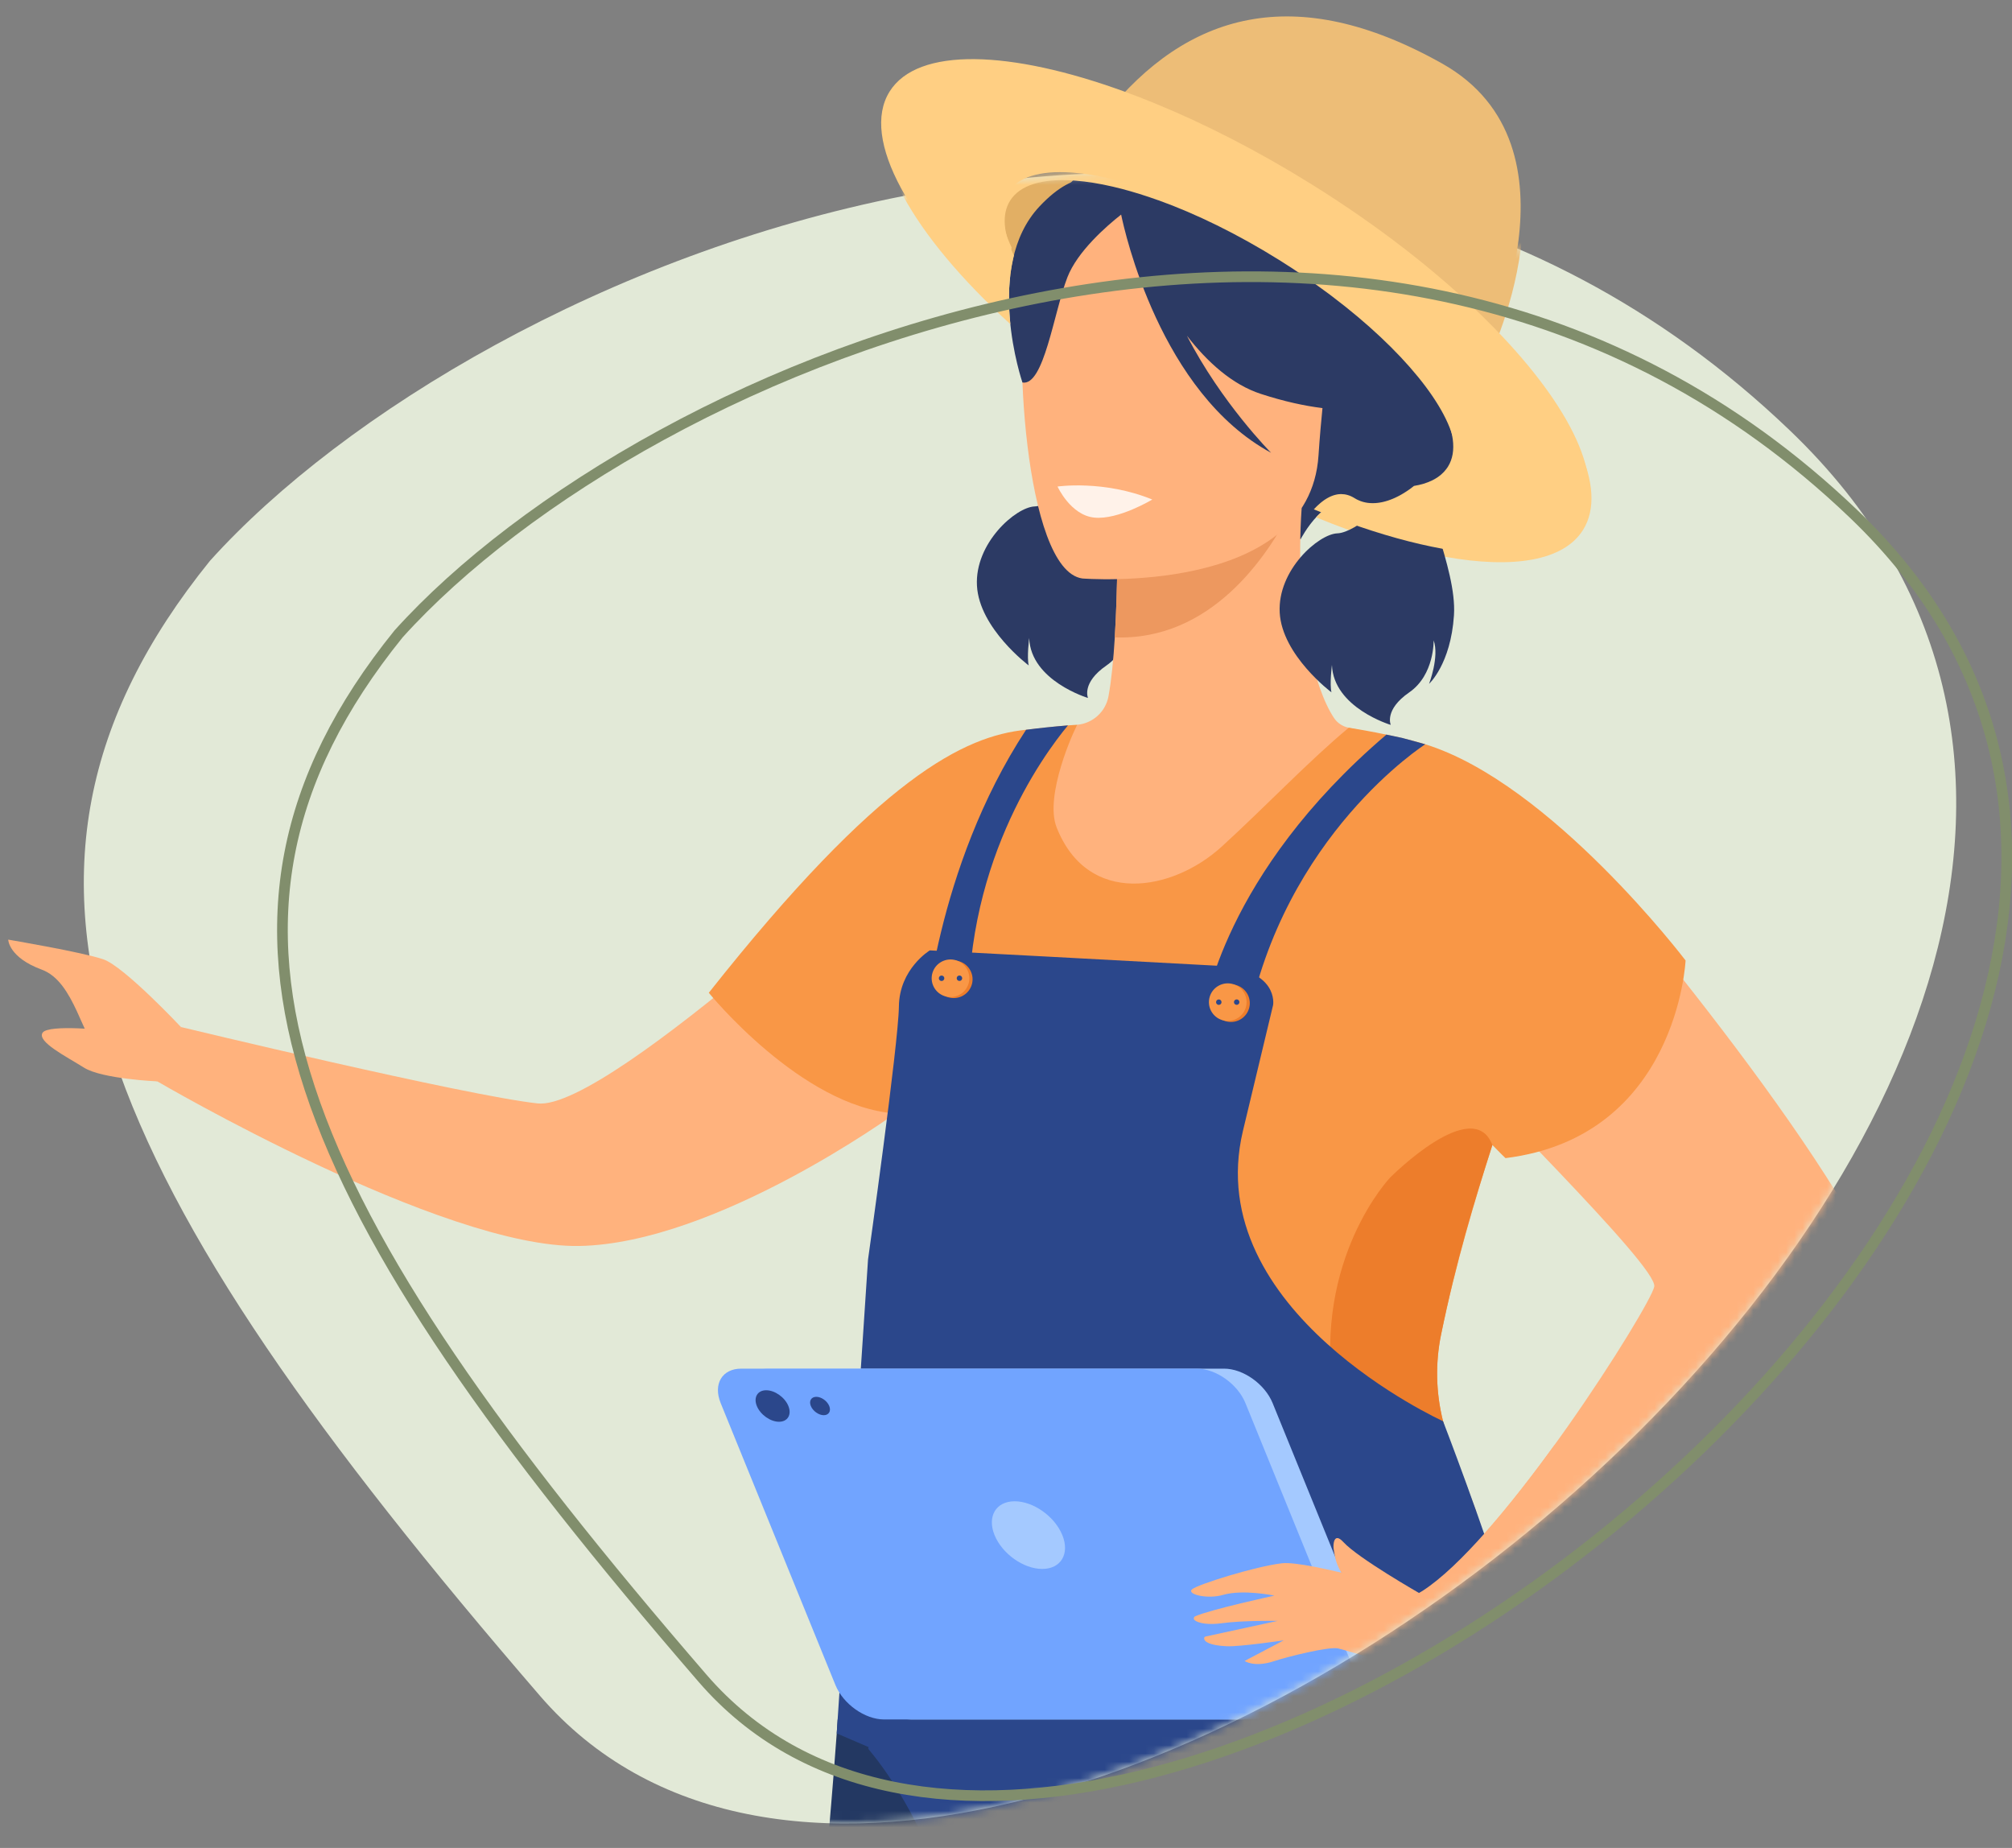 <svg width="245" height="225" viewBox="0 0 245 225" fill="none" xmlns="http://www.w3.org/2000/svg">
<rect x="0" y="0" width="245" height="225" fill="#808080" stroke="none"/>
<g clip-path="url(#clip0_634_3395)">
<path d="M217.969 52.426C154.137 -8.74 58.153 32.122 25.569 68.283C-5.555 106.795 11.988 144.174 65.746 206.473C119.505 268.771 297.758 128.883 217.969 52.426Z" fill="#E2E9D7"/>
<mask id="mask0_634_3395" style="mask-type:alpha" maskUnits="userSpaceOnUse" x="10" y="21" width="229" height="202">
<path d="M217.969 52.426C154.137 -8.74 58.153 32.122 25.569 68.283C-5.555 106.795 11.988 144.174 65.746 206.473C119.505 268.771 297.758 128.883 217.969 52.426Z" fill="#E2E9D7"/>
</mask>
<g mask="url(#mask0_634_3395)">
<path d="M188.899 99.917C188.899 99.917 218.117 133.059 228.312 153.515C228.312 153.515 216.054 180.15 176.319 201.787C176.319 201.787 174.553 201.402 171.858 199.479C167.653 196.483 172.313 194.287 173.233 193.692C183.313 187.175 200.927 159.103 201.437 156.666C201.948 154.23 179.36 132.385 172.498 124.307C165.633 116.231 178.229 95.756 188.899 99.917Z" fill="#FFB27D"/>
<path d="M112.552 98.977C112.552 98.977 74.311 135.312 65.469 134.35C56.625 133.387 22.038 125.05 22.038 125.05L19.153 131.662C19.153 131.662 53.862 151.998 70.53 151.707C87.197 151.415 109.016 135.567 109.016 135.567L112.552 98.977Z" fill="#FFB27D"/>
<path d="M140.308 51.179C140.308 51.179 140.498 55.266 138.044 56.064C135.588 56.863 140.574 65.68 140.181 71.637C139.791 77.591 137.15 79.983 137.15 79.983C137.15 79.983 138.418 76.707 137.709 74.681C137.709 74.681 137.821 78.895 134.74 81.021C131.659 83.147 132.485 84.983 132.485 84.983C132.485 84.983 125.517 82.9 125.323 77.687C125.323 77.687 125.024 80.045 125.266 81.021C125.266 81.021 119.249 76.513 118.964 71.319C118.677 66.125 123.699 61.742 125.987 61.663C128.275 61.584 133.379 57.1 133.242 55.407C133.103 53.707 140.308 51.179 140.308 51.179Z" fill="#2C3A64"/>
<path d="M178.274 59.587C182.328 53.443 172.805 40.044 157.005 29.66C141.204 19.275 125.109 15.838 121.055 21.982C117.001 28.126 126.524 41.525 142.324 51.909C158.125 62.294 174.22 65.731 178.274 59.587Z" fill="#E2AF64"/>
<path d="M156.362 240.921C151.98 264.098 146.337 295.63 141.983 320.297C141.468 323.21 140.97 326.025 140.495 328.717C140.388 329.339 140.28 329.958 140.172 330.566H96.647C96.585 329.946 96.527 329.329 96.472 328.717C94.526 307.709 94.79 289.143 96.005 273.716C96.472 267.738 97.088 262.226 97.771 257.225C100.634 227.702 101.597 215.19 101.887 211.053L101.949 210.142C101.952 210.087 101.957 210.034 101.959 209.989L101.969 209.85C101.976 209.766 101.981 209.692 101.983 209.628L101.993 209.446C101.995 209.384 102 209.358 102 209.358L116.836 213.762L124.094 215.917L125.805 221.341L129.227 232.188L154.067 240.187L156.362 240.921Z" fill="#233862"/>
<path d="M184.907 246.758C184.157 258.801 182.92 301.265 181.54 328.717C181.509 329.344 181.478 329.959 181.447 330.566H136.324C136.185 329.954 136.046 329.337 135.907 328.717C131.117 307.219 127.195 283.078 124.384 263.486C123.89 263.507 118.739 228.493 105.829 213.057C105.711 212.918 105.697 212.808 105.766 212.725C106.406 211.904 114.598 213.322 114.598 213.322C115.293 213.507 116.038 213.652 116.831 213.76C123.028 214.607 132.023 213.241 140.948 211.165C140.948 211.165 140.948 211.165 140.95 211.165C143.363 210.603 145.764 209.991 148.11 209.355C154.718 207.564 160.838 205.598 165.201 204.118C166.284 203.752 167.257 203.413 168.105 203.116C168.791 202.875 169.394 202.659 169.9 202.478C169.902 202.478 169.902 202.478 169.902 202.478C171.12 202.04 171.798 201.784 171.798 201.784C171.798 201.784 172.104 202.052 172.624 202.607C174.357 204.451 178.459 209.448 181.485 218.17C183.929 225.188 185.666 234.62 184.907 246.758Z" fill="#2B478B"/>
<path d="M129.953 22.686L158.353 65.694C158.353 65.694 161.6 59.345 165.206 61.622C170.832 65.171 182.92 53.025 180.4 35.879C180.234 34.757 180.036 33.693 179.817 32.679C174.151 24.532 167.859 15.459 163.342 9.081C150.3 1.219 129.953 22.686 129.953 22.686Z" fill="#2C3A64"/>
<path d="M117.471 109.564C121.446 113.199 126.608 116.451 133.297 118.979C158.377 128.465 171.278 107.969 177.048 93.482C173.791 90.986 170.53 90.091 168.642 89.601C167.169 89.221 165.625 88.881 164.238 88.606C163.507 88.46 162.856 88.042 162.443 87.422C160.052 83.819 157.632 74.691 158.502 61.856L157.239 62.017L136.072 64.822C136.072 64.822 136.125 71.422 135.749 77.604C135.586 80.258 135.339 82.836 134.977 84.787C134.63 86.653 133.089 88.061 131.196 88.245C131.196 88.245 131.194 88.252 131.184 88.262C130.846 88.676 123.603 97.588 117.471 109.564Z" fill="#FFB27D"/>
<path d="M136.07 64.826C136.07 64.826 136.127 71.422 135.746 77.608C147.465 78.022 154.328 67.765 157.237 62.021L136.07 64.826Z" fill="#ED985F"/>
<path d="M131.79 70.434C131.79 70.434 159.439 72.648 160.555 55.443C161.672 38.237 165.992 26.935 148.386 24.795C130.779 22.655 126.921 28.997 125.148 34.65C123.375 40.303 124.626 69.415 131.79 70.434Z" fill="#FFB27D"/>
<path d="M126.581 25.134C131.189 20.23 134.349 21.571 136.063 23.243C151.721 15.904 160.685 28.796 160.685 28.796C161.749 41.259 170.219 48.897 170.219 48.897C170.219 48.897 164.976 51.688 153.537 47.962C150.044 46.824 147.032 44.103 144.53 40.877C148.735 49.05 154.778 55.129 154.778 55.129C141.296 47.838 136.947 28.2 136.52 26.127C134.733 27.533 131.194 30.611 129.972 33.772C128.314 38.067 127.116 47.047 124.501 46.573C124.504 46.573 119.671 32.49 126.581 25.134Z" fill="#2C3A64"/>
<path d="M180.992 44.344C180.992 44.344 193.849 18.802 175.881 8.704C157.912 -1.393 144.76 2.572 134.876 14.921L180.992 44.344Z" fill="#EDBD77"/>
<path d="M181.725 139.411C182.71 140.434 183.325 141.01 183.325 141.01C204.27 138.409 205.252 116.944 205.252 116.944C205.252 116.944 188.858 95.369 173.554 90.622C169.828 89.467 164.24 88.606 164.24 88.606C159.451 92.569 153.935 98.377 148.747 103.1C142.767 108.545 132.471 110.394 128.663 100.738C127.137 96.868 130.805 88.841 131.182 88.262C131.191 88.248 131.194 88.243 131.194 88.243C130.801 88.269 130.417 88.298 130.044 88.322C128.167 88.472 126.478 88.699 124.942 88.855C117.474 89.603 107.156 94.544 86.31 120.878C86.31 120.878 97.574 134.762 109.018 135.57C108.558 157.566 110.925 193.393 110.925 193.393C105.927 203.205 180.189 225.93 183.395 216.57C188.201 209.25 183.404 195.234 179.25 184.49C178.231 181.867 178.006 179.074 177.1 177.043C176.523 175.742 176.058 174.401 175.718 173.033C174.855 169.601 174.762 166 175.478 162.499C177.222 153.998 179.609 146.054 181.725 139.411Z" fill="#F99746"/>
<path d="M182.393 41.075C181.852 40.521 181.296 39.963 180.723 39.401L180.721 39.399C175.176 33.99 168.108 28.463 159.995 23.413C153.465 19.35 146.962 16.028 140.86 13.537H140.857C139.65 13.039 138.459 12.58 137.285 12.152C123.294 7.044 112.018 6.657 108.606 12.116C105.004 17.874 111.098 28.597 123.033 39.473L123.035 39.475C123.025 39.38 123.013 39.287 123.004 39.196C122.994 39.102 122.99 39.007 122.98 38.911C122.97 38.804 122.961 38.691 122.951 38.581C122.944 38.502 122.939 38.421 122.932 38.337C122.925 38.201 122.918 38.067 122.908 37.928C122.898 37.756 122.889 37.584 122.884 37.407C122.884 37.388 122.882 37.366 122.882 37.345C122.875 37.218 122.872 37.089 122.87 36.96V36.84C122.867 36.757 122.867 36.673 122.867 36.587C122.865 36.285 122.867 35.977 122.875 35.671C122.875 35.563 122.877 35.451 122.884 35.343C122.886 35.281 122.891 35.219 122.891 35.159C122.898 35.056 122.901 34.956 122.91 34.858C122.92 34.669 122.932 34.485 122.949 34.301C122.963 34.117 122.982 33.93 123.002 33.743C123.002 33.734 123.004 33.722 123.004 33.712C123.011 33.645 123.018 33.576 123.025 33.511C123.033 33.468 123.035 33.425 123.04 33.385C123.059 33.256 123.073 33.127 123.093 32.997C123.121 32.785 123.155 32.574 123.196 32.366C123.203 32.333 123.208 32.294 123.215 32.261C123.258 32.012 123.308 31.763 123.366 31.517C123.39 31.393 123.421 31.271 123.452 31.151C123.454 31.137 123.459 31.12 123.462 31.106C122.187 28.425 121.954 26.105 122.994 24.441C124.2 22.511 126.941 21.732 130.662 21.976C130.664 21.976 130.664 21.976 130.669 21.976C130.77 21.983 130.873 21.99 130.978 22H130.98C132.356 22.105 133.856 22.344 135.459 22.717H135.461C135.837 22.803 136.218 22.896 136.606 22.997C138.015 23.367 139.494 23.826 141.025 24.377H141.044C145.623 26.024 150.657 28.475 155.722 31.63C157.826 32.94 159.817 34.301 161.679 35.685H161.682C161.866 35.824 162.053 35.963 162.235 36.101C170.842 42.618 176.528 49.617 177.179 54.453C177.352 55.739 177.172 56.873 176.588 57.803C176.542 57.877 176.492 57.949 176.437 58.018C176.429 58.03 176.425 58.04 176.417 58.049C176.037 58.571 175.533 58.996 174.92 59.336C174.918 59.338 174.918 59.338 174.913 59.338C174.829 59.388 174.745 59.431 174.659 59.47C174.656 59.467 174.656 59.47 174.656 59.47C174.026 59.778 173.288 60.001 172.464 60.135C172.462 60.135 172.462 60.135 172.462 60.135C172.462 60.135 172.462 60.135 172.459 60.135C172.38 60.199 172.299 60.261 172.217 60.323C172.16 60.369 172.097 60.417 172.035 60.46C171.975 60.503 171.918 60.546 171.855 60.589C171.836 60.601 171.819 60.613 171.8 60.63C171.695 60.696 171.594 60.768 171.491 60.835C171.331 60.94 171.168 61.038 171.007 61.134C170.928 61.179 170.847 61.227 170.768 61.27C170.686 61.313 170.607 61.356 170.526 61.397C170.418 61.452 170.312 61.505 170.204 61.555C170.164 61.577 170.125 61.596 170.085 61.61C170.044 61.629 170.006 61.643 169.965 61.663C169.962 61.663 169.962 61.665 169.958 61.665C169.948 61.667 169.938 61.675 169.929 61.677C169.879 61.698 169.831 61.718 169.78 61.739C169.706 61.768 169.634 61.799 169.562 61.823C169.469 61.856 169.38 61.89 169.292 61.918C169.205 61.947 169.119 61.973 169.035 61.995C169.028 61.997 169.021 62.002 169.011 62.005C168.939 62.024 168.872 62.04 168.8 62.057C168.776 62.067 168.75 62.072 168.724 62.079C168.659 62.093 168.594 62.11 168.527 62.122C168.446 62.136 168.367 62.153 168.283 62.165C168.232 62.174 168.185 62.179 168.134 62.186C168.074 62.196 168.017 62.201 167.959 62.208C167.883 62.217 167.808 62.222 167.732 62.227C167.701 62.229 167.669 62.229 167.638 62.229H167.602C167.583 62.232 167.562 62.232 167.542 62.232H167.521C167.492 62.234 167.468 62.234 167.439 62.234C167.238 62.234 167.037 62.222 166.843 62.198C166.649 62.174 166.457 62.134 166.272 62.083C166.179 62.055 166.088 62.028 165.997 61.997C165.93 61.973 165.86 61.945 165.796 61.916C165.745 61.897 165.697 61.875 165.647 61.852C165.606 61.832 165.568 61.816 165.527 61.794C165.494 61.78 165.455 61.761 165.422 61.739C165.35 61.703 165.283 61.663 165.216 61.62C165.074 61.531 164.931 61.452 164.792 61.392C164.746 61.371 164.698 61.352 164.655 61.335C164.636 61.328 164.619 61.321 164.6 61.313C164.533 61.285 164.463 61.263 164.396 61.246C164.128 61.165 163.862 61.129 163.598 61.129C163.596 61.129 163.596 61.129 163.591 61.129H163.56C163.55 61.129 163.541 61.129 163.531 61.132H163.493C163.459 61.132 163.428 61.134 163.395 61.139C163.373 61.139 163.352 61.139 163.33 61.141C163.27 61.148 163.215 61.153 163.16 61.163C163.153 61.163 163.148 61.165 163.141 61.165C163.117 61.167 163.088 61.175 163.064 61.179C163.019 61.187 162.975 61.194 162.932 61.208C162.889 61.218 162.846 61.23 162.801 61.242C162.748 61.254 162.7 61.27 162.647 61.287C162.614 61.299 162.58 61.311 162.547 61.323C162.496 61.337 162.444 61.359 162.396 61.383C162.393 61.383 162.393 61.383 162.393 61.383C162.352 61.397 162.317 61.414 162.276 61.433C162.24 61.452 162.202 61.467 162.168 61.486C162.125 61.505 162.084 61.529 162.041 61.55L161.921 61.615C161.878 61.639 161.837 61.665 161.797 61.689C161.756 61.713 161.72 61.739 161.679 61.763C161.638 61.787 161.6 61.813 161.559 61.84C161.519 61.863 161.478 61.892 161.442 61.923C161.365 61.976 161.289 62.033 161.214 62.095C161.174 62.124 161.138 62.153 161.104 62.184C161.068 62.215 161.03 62.246 160.994 62.279C160.92 62.342 160.848 62.406 160.778 62.471C160.706 62.533 160.637 62.6 160.567 62.672C160.534 62.705 160.5 62.739 160.467 62.777C160.433 62.81 160.4 62.844 160.368 62.88C160.328 62.916 160.294 62.954 160.261 62.99H160.263C161.614 63.547 162.947 64.064 164.257 64.537C168.455 66.055 172.402 67.151 175.965 67.792C184.219 69.274 190.399 68.311 192.773 64.513C195.924 59.448 191.594 50.55 182.393 41.075Z" fill="#FFCF83"/>
<path d="M165.812 185.91C176.509 189.33 171.515 183.478 179.777 184.074C178.758 181.45 178.006 179.076 177.098 177.048C176.521 175.747 176.056 174.406 175.715 173.038C174.853 169.606 174.759 166.005 175.476 162.504C177.385 153.216 179.477 146.398 181.725 139.415C179.362 133.217 169.275 143.378 169.275 143.378C169.275 143.378 159.935 153.17 162.379 169.824C164.655 185.336 156.583 182.957 165.812 185.91Z" fill="#ED7D2B"/>
<path d="M173.552 90.624C173.552 90.624 156.281 101.639 151.865 124.861L146.641 123.207C146.641 123.207 148.841 106.474 168.819 89.448C168.819 89.448 170.324 89.744 170.83 89.871C171.508 90.038 173.552 90.624 173.552 90.624Z" fill="#2B478B"/>
<path d="M112.552 125.449L118.02 125.808C116.925 105.673 127.048 91.927 130.044 88.324C128.167 88.474 126.466 88.656 124.942 88.857C113.841 105.771 112.552 125.449 112.552 125.449Z" fill="#2B478B"/>
<path d="M151.34 137.744C151.678 136.309 155.025 122.37 155.025 122.37C155.025 122.37 155.797 118.01 148.122 117.58C140.447 117.149 113.223 115.717 113.223 115.717C113.223 115.717 109.514 117.953 109.459 122.537C109.404 127.121 105.699 153.357 105.699 153.357L101.887 211.055L184.909 246.758C184.909 246.758 190.602 217.596 184.229 197.272C180.512 185.418 175.718 173.04 175.718 173.04C175.718 173.04 146.174 159.651 151.34 137.744Z" fill="#2B478B"/>
<path d="M152.08 122.836C152.464 121.631 151.795 120.344 150.588 119.962C149.38 119.579 148.091 120.246 147.707 121.451C147.324 122.657 147.993 123.943 149.2 124.326C150.405 124.706 151.697 124.041 152.08 122.836Z" fill="#ED7D2B"/>
<path d="M151.687 122.712C152.071 121.506 151.402 120.22 150.197 119.837C148.989 119.455 147.7 120.122 147.317 121.327C146.934 122.532 147.602 123.819 148.81 124.201C150.015 124.582 151.304 123.917 151.687 122.712Z" fill="#F99746"/>
<path d="M150.923 122.016C150.923 121.831 150.775 121.683 150.59 121.683C150.406 121.683 150.257 121.831 150.257 122.016C150.257 122.2 150.406 122.348 150.59 122.348C150.775 122.348 150.923 122.2 150.923 122.016Z" fill="#2B478B"/>
<path d="M148.745 122.021C148.745 121.836 148.596 121.688 148.412 121.688C148.227 121.688 148.079 121.836 148.079 122.021C148.079 122.205 148.227 122.353 148.412 122.353C148.596 122.353 148.745 122.202 148.745 122.021Z" fill="#2B478B"/>
<path d="M118.322 119.928C118.705 118.723 118.037 117.436 116.829 117.054C115.621 116.671 114.332 117.338 113.949 118.544C113.566 119.749 114.234 121.035 115.442 121.418C116.649 121.798 117.938 121.133 118.322 119.928Z" fill="#ED7D2B"/>
<path d="M117.929 119.804C118.312 118.598 117.644 117.312 116.436 116.929C115.229 116.547 113.939 117.214 113.556 118.419C113.173 119.624 113.841 120.911 115.049 121.293C116.256 121.674 117.546 121.009 117.929 119.804Z" fill="#F99746"/>
<path d="M117.164 119.108C117.164 118.924 117.016 118.775 116.831 118.775C116.647 118.775 116.498 118.924 116.498 119.108C116.498 119.292 116.647 119.44 116.831 119.44C117.016 119.44 117.164 119.292 117.164 119.108Z" fill="#2B478B"/>
<path d="M114.989 119.113C114.989 118.929 114.84 118.78 114.656 118.78C114.471 118.78 114.323 118.929 114.323 119.113C114.323 119.297 114.471 119.445 114.656 119.445C114.84 119.445 114.989 119.295 114.989 119.113Z" fill="#2B478B"/>
<path d="M177.172 54.458C177.172 54.458 177.362 58.542 174.908 59.343C172.452 60.142 177.438 68.959 177.048 74.916C176.657 80.87 174.017 83.261 174.017 83.261C174.017 83.261 175.284 79.985 174.575 77.96C174.575 77.96 174.687 82.173 171.606 84.299C168.525 86.425 169.351 88.262 169.351 88.262C169.351 88.262 162.384 86.179 162.189 80.963C162.189 80.963 161.89 83.321 162.132 84.297C162.132 84.297 156.115 79.789 155.83 74.595C155.543 69.401 160.565 65.018 162.853 64.939C165.141 64.86 170.245 60.376 170.109 58.683C169.967 56.985 177.172 54.458 177.172 54.458Z" fill="#2C3A64"/>
<path d="M140.313 60.821C140.313 60.821 136.194 63.313 133.262 63.023C130.357 62.736 128.776 59.24 128.776 59.24C128.776 59.24 134.409 58.41 140.313 60.821Z" fill="#FFF2E9"/>
<path d="M166.44 209.355H110.952C108.63 209.355 105.98 207.475 105.038 205.158L91.069 170.84C90.125 168.523 91.244 166.643 93.566 166.643H149.054C151.378 166.643 154.026 168.523 154.968 170.84L168.937 205.158C169.881 207.478 168.764 209.355 166.44 209.355Z" fill="#A4C9FF"/>
<path d="M163.129 209.355H107.64C105.318 209.355 102.668 207.476 101.727 205.158L87.757 170.84C86.813 168.523 87.932 166.643 90.254 166.643H145.743C148.064 166.643 150.715 168.523 151.656 170.84L165.625 205.158C166.569 207.478 165.453 209.355 163.129 209.355Z" fill="#71A4FF"/>
<path d="M93.3 169.274C94.356 169.274 95.571 170.137 96 171.192C96.429 172.246 95.916 173.11 94.859 173.11C93.803 173.11 92.588 172.246 92.159 171.192C91.73 170.137 92.243 169.274 93.3 169.274Z" fill="#2B478B"/>
<path d="M99.4 170.073C100.016 170.073 100.725 170.575 100.977 171.192C101.226 171.806 100.926 172.311 100.31 172.311C99.695 172.311 98.985 171.806 98.734 171.192C98.482 170.575 98.782 170.073 99.4 170.073Z" fill="#2B478B"/>
<path d="M121.106 186.913C120.181 184.638 121.276 182.792 123.557 182.792C125.836 182.792 128.436 184.636 129.361 186.913C130.286 189.187 129.191 191.03 126.91 191.03C124.631 191.03 122.034 189.187 121.106 186.913Z" fill="#A4C9FF"/>
<path d="M173.048 194.105C173.048 194.105 165.419 189.763 163.579 187.756C162.393 186.46 162.321 188.127 162.398 188.596C162.551 189.533 162.69 191.394 164.863 193.166C167.988 195.715 173.048 194.105 173.048 194.105Z" fill="#FFB27D"/>
<path d="M173.048 194.106C173.048 194.106 159.285 189.981 156.115 190.339C152.945 190.698 145.707 192.948 145.124 193.536C144.542 194.122 147.034 194.744 148.929 194.189C151.359 193.481 155.186 194.278 155.186 194.278C155.186 194.278 147.47 195.947 145.539 196.796C145.347 196.88 145.311 197.143 145.477 197.274C145.939 197.64 147.128 197.87 148.834 197.633C151.285 197.293 155.583 197.353 155.583 197.353L146.814 199.257C146.703 199.28 146.622 199.376 146.627 199.489C146.641 199.905 147.341 200.349 149.392 200.443C150.971 200.514 156.319 199.725 156.319 199.725L151.556 202.234C151.556 202.234 152.71 203.059 155.142 202.258C156.81 201.708 161.789 200.464 162.937 200.706C164.087 200.947 169.821 202.968 172.529 202.624C175.174 202.286 176.322 201.787 176.322 201.787L173.048 194.106Z" fill="#FFB27D"/>
<path d="M12.05 118.094C11.698 117.936 2.727 111.95 2.727 111.95C2.727 111.95 1.973 114.786 3.293 115.327C4.613 115.865 12.05 118.094 12.05 118.094Z" fill="#FFB27D"/>
<path d="M211.3 175.941C203.251 184.052 191.899 193.302 176.322 201.784C176.322 201.784 174.556 201.399 171.86 199.477C167.657 196.48 172.313 194.285 173.235 193.692C177.802 190.739 183.922 183.357 189.292 175.941H211.3Z" fill="#FFB27D"/>
</g>
<path d="M22.038 125.051C22.038 125.051 15.132 117.688 12.595 116.81C10.057 115.932 1 114.407 1 114.407C1 114.407 1.036 116.568 5.09 118.063C9.144 119.558 9.993 126.571 12.391 128.556C14.787 130.541 21.125 132.26 21.125 132.26L22.038 125.051Z" fill="#FFB27D"/>
<path d="M19.153 131.665C19.153 131.665 12.424 131.371 10.239 130C8.054 128.63 4.493 126.839 5.181 125.749C5.869 124.658 13.287 125.481 13.287 125.481L19.153 131.665Z" fill="#FFB27D"/>
<path d="M180.713 43.374C180.713 43.374 193.57 17.832 175.602 7.733C157.634 -2.363 144.482 1.602 134.598 13.951L180.713 43.374Z" fill="#EDBD77"/>
<path d="M182.114 40.105C181.573 39.55 181.017 38.993 180.444 38.431L180.442 38.429C174.897 33.019 167.829 27.493 159.716 22.442C153.186 18.38 146.683 15.058 140.581 12.566H140.578C139.371 12.069 138.18 11.61 137.006 11.181C123.015 6.074 111.739 5.686 108.327 11.146C104.726 16.904 110.819 27.627 122.754 38.503L122.756 38.505C122.747 38.41 122.735 38.316 122.725 38.225C122.715 38.132 122.711 38.036 122.701 37.941C122.691 37.833 122.682 37.721 122.672 37.611C122.665 37.532 122.66 37.451 122.653 37.367C122.646 37.231 122.639 37.097 122.629 36.958C122.62 36.786 122.61 36.614 122.605 36.437C122.605 36.417 122.603 36.396 122.603 36.374C122.596 36.248 122.593 36.119 122.591 35.989V35.87C122.588 35.786 122.588 35.703 122.588 35.616C122.586 35.315 122.588 35.007 122.596 34.7C122.596 34.593 122.598 34.48 122.605 34.373C122.608 34.311 122.612 34.248 122.612 34.189C122.62 34.086 122.622 33.986 122.632 33.888C122.641 33.699 122.653 33.514 122.67 33.33C122.684 33.146 122.703 32.96 122.723 32.773C122.723 32.764 122.725 32.752 122.725 32.742C122.732 32.675 122.739 32.606 122.747 32.541C122.754 32.498 122.756 32.455 122.761 32.414C122.78 32.285 122.794 32.156 122.814 32.027C122.842 31.814 122.876 31.604 122.917 31.396C122.924 31.362 122.929 31.324 122.936 31.29C122.979 31.042 123.029 30.793 123.087 30.547C123.111 30.422 123.142 30.3 123.173 30.181C123.175 30.166 123.18 30.15 123.183 30.135C121.908 27.455 121.675 25.135 122.715 23.471C123.921 21.541 126.662 20.761 130.383 21.005C130.385 21.005 130.385 21.005 130.39 21.005C130.491 21.012 130.594 21.02 130.699 21.029H130.702C132.077 21.134 133.577 21.373 135.18 21.747H135.182C135.558 21.833 135.939 21.926 136.328 22.026C137.736 22.397 139.215 22.856 140.746 23.406H140.765C145.344 25.054 150.378 27.505 155.444 30.659C157.547 31.97 159.538 33.33 161.4 34.715H161.403C161.587 34.854 161.774 34.992 161.956 35.131C170.563 41.647 176.249 48.647 176.901 53.482C177.073 54.769 176.893 55.902 176.309 56.833C176.263 56.907 176.213 56.978 176.158 57.048C176.151 57.06 176.146 57.069 176.139 57.079C175.758 57.6 175.254 58.026 174.641 58.365C174.639 58.368 174.639 58.368 174.634 58.368C174.55 58.418 174.466 58.461 174.38 58.499C174.377 58.497 174.377 58.499 174.377 58.499C173.747 58.808 173.009 59.03 172.185 59.164C172.183 59.164 172.183 59.164 172.183 59.164C172.183 59.164 172.183 59.164 172.18 59.164C172.101 59.229 172.02 59.291 171.938 59.353C171.881 59.398 171.818 59.446 171.756 59.489C171.696 59.532 171.639 59.575 171.576 59.618C171.557 59.63 171.54 59.642 171.521 59.659C171.416 59.726 171.315 59.798 171.212 59.865C171.052 59.97 170.889 60.068 170.728 60.164C170.649 60.209 170.568 60.257 170.489 60.3C170.407 60.343 170.328 60.386 170.247 60.427C170.139 60.482 170.033 60.534 169.925 60.585C169.885 60.606 169.846 60.625 169.806 60.64C169.765 60.659 169.727 60.673 169.686 60.692C169.683 60.692 169.684 60.695 169.679 60.695C169.669 60.697 169.66 60.704 169.65 60.706C169.6 60.728 169.552 60.747 169.501 60.769C169.427 60.797 169.355 60.828 169.283 60.852C169.19 60.886 169.101 60.919 169.013 60.948C168.926 60.977 168.84 61.003 168.756 61.025C168.749 61.027 168.742 61.032 168.732 61.034C168.66 61.053 168.593 61.07 168.521 61.087C168.497 61.096 168.471 61.101 168.445 61.108C168.38 61.123 168.315 61.139 168.248 61.151C168.167 61.166 168.088 61.182 168.004 61.194C167.954 61.204 167.906 61.209 167.855 61.216C167.795 61.225 167.738 61.23 167.68 61.237C167.604 61.247 167.529 61.252 167.453 61.257C167.422 61.259 167.39 61.259 167.359 61.259H167.323C167.304 61.261 167.283 61.261 167.263 61.261H167.242C167.213 61.264 167.189 61.264 167.16 61.264C166.959 61.264 166.758 61.252 166.564 61.228C166.37 61.204 166.178 61.163 165.994 61.113C165.9 61.084 165.809 61.058 165.718 61.027C165.651 61.003 165.581 60.974 165.517 60.946C165.466 60.926 165.418 60.905 165.368 60.881C165.327 60.862 165.289 60.845 165.248 60.824C165.215 60.809 165.176 60.79 165.143 60.769C165.071 60.733 165.004 60.692 164.937 60.649C164.795 60.561 164.652 60.482 164.513 60.422C164.467 60.4 164.419 60.381 164.376 60.364C164.357 60.357 164.34 60.35 164.321 60.343C164.254 60.314 164.184 60.293 164.117 60.276C163.849 60.195 163.583 60.159 163.319 60.159C163.317 60.159 163.317 60.159 163.312 60.159H163.281C163.272 60.159 163.262 60.159 163.252 60.161H163.214C163.181 60.161 163.149 60.164 163.116 60.169C163.094 60.169 163.073 60.169 163.051 60.171C162.991 60.178 162.936 60.183 162.881 60.192C162.874 60.192 162.869 60.195 162.862 60.195C162.838 60.197 162.809 60.204 162.785 60.209C162.74 60.216 162.697 60.224 162.653 60.238C162.61 60.247 162.567 60.259 162.522 60.271C162.469 60.283 162.421 60.3 162.368 60.317C162.335 60.329 162.301 60.341 162.268 60.353C162.217 60.367 162.165 60.389 162.117 60.412C162.114 60.412 162.114 60.412 162.114 60.412C162.074 60.427 162.038 60.444 161.997 60.463C161.961 60.482 161.923 60.496 161.889 60.515C161.846 60.534 161.805 60.558 161.762 60.58L161.642 60.644C161.599 60.668 161.558 60.695 161.518 60.718C161.477 60.742 161.441 60.769 161.4 60.793C161.359 60.816 161.321 60.843 161.28 60.869C161.24 60.893 161.199 60.922 161.163 60.953C161.086 61.005 161.01 61.063 160.935 61.125C160.895 61.154 160.859 61.182 160.825 61.214C160.789 61.245 160.751 61.276 160.715 61.309C160.641 61.371 160.569 61.436 160.499 61.5C160.427 61.563 160.358 61.63 160.288 61.701C160.255 61.735 160.221 61.768 160.188 61.806C160.154 61.84 160.121 61.873 160.09 61.909C160.049 61.945 160.015 61.983 159.982 62.019H159.984C161.336 62.577 162.668 63.093 163.978 63.567C168.176 65.085 172.123 66.18 175.686 66.821C183.94 68.304 190.12 67.34 192.494 63.543C195.645 58.478 191.315 49.58 182.114 40.105Z" fill="#FFCF83"/>
<path d="M225.725 62.584C166.941 6.301 78.547 43.901 48.54 77.175C19.878 112.612 36.033 147.007 85.54 204.331C135.048 261.656 299.204 132.936 225.725 62.584Z" stroke="#818E6C" stroke-width="1.3"/>
</g>
<defs>
<clipPath id="clip0_634_3395">
<rect width="245" height="225" fill="white"/>
</clipPath>
</defs>
</svg>
